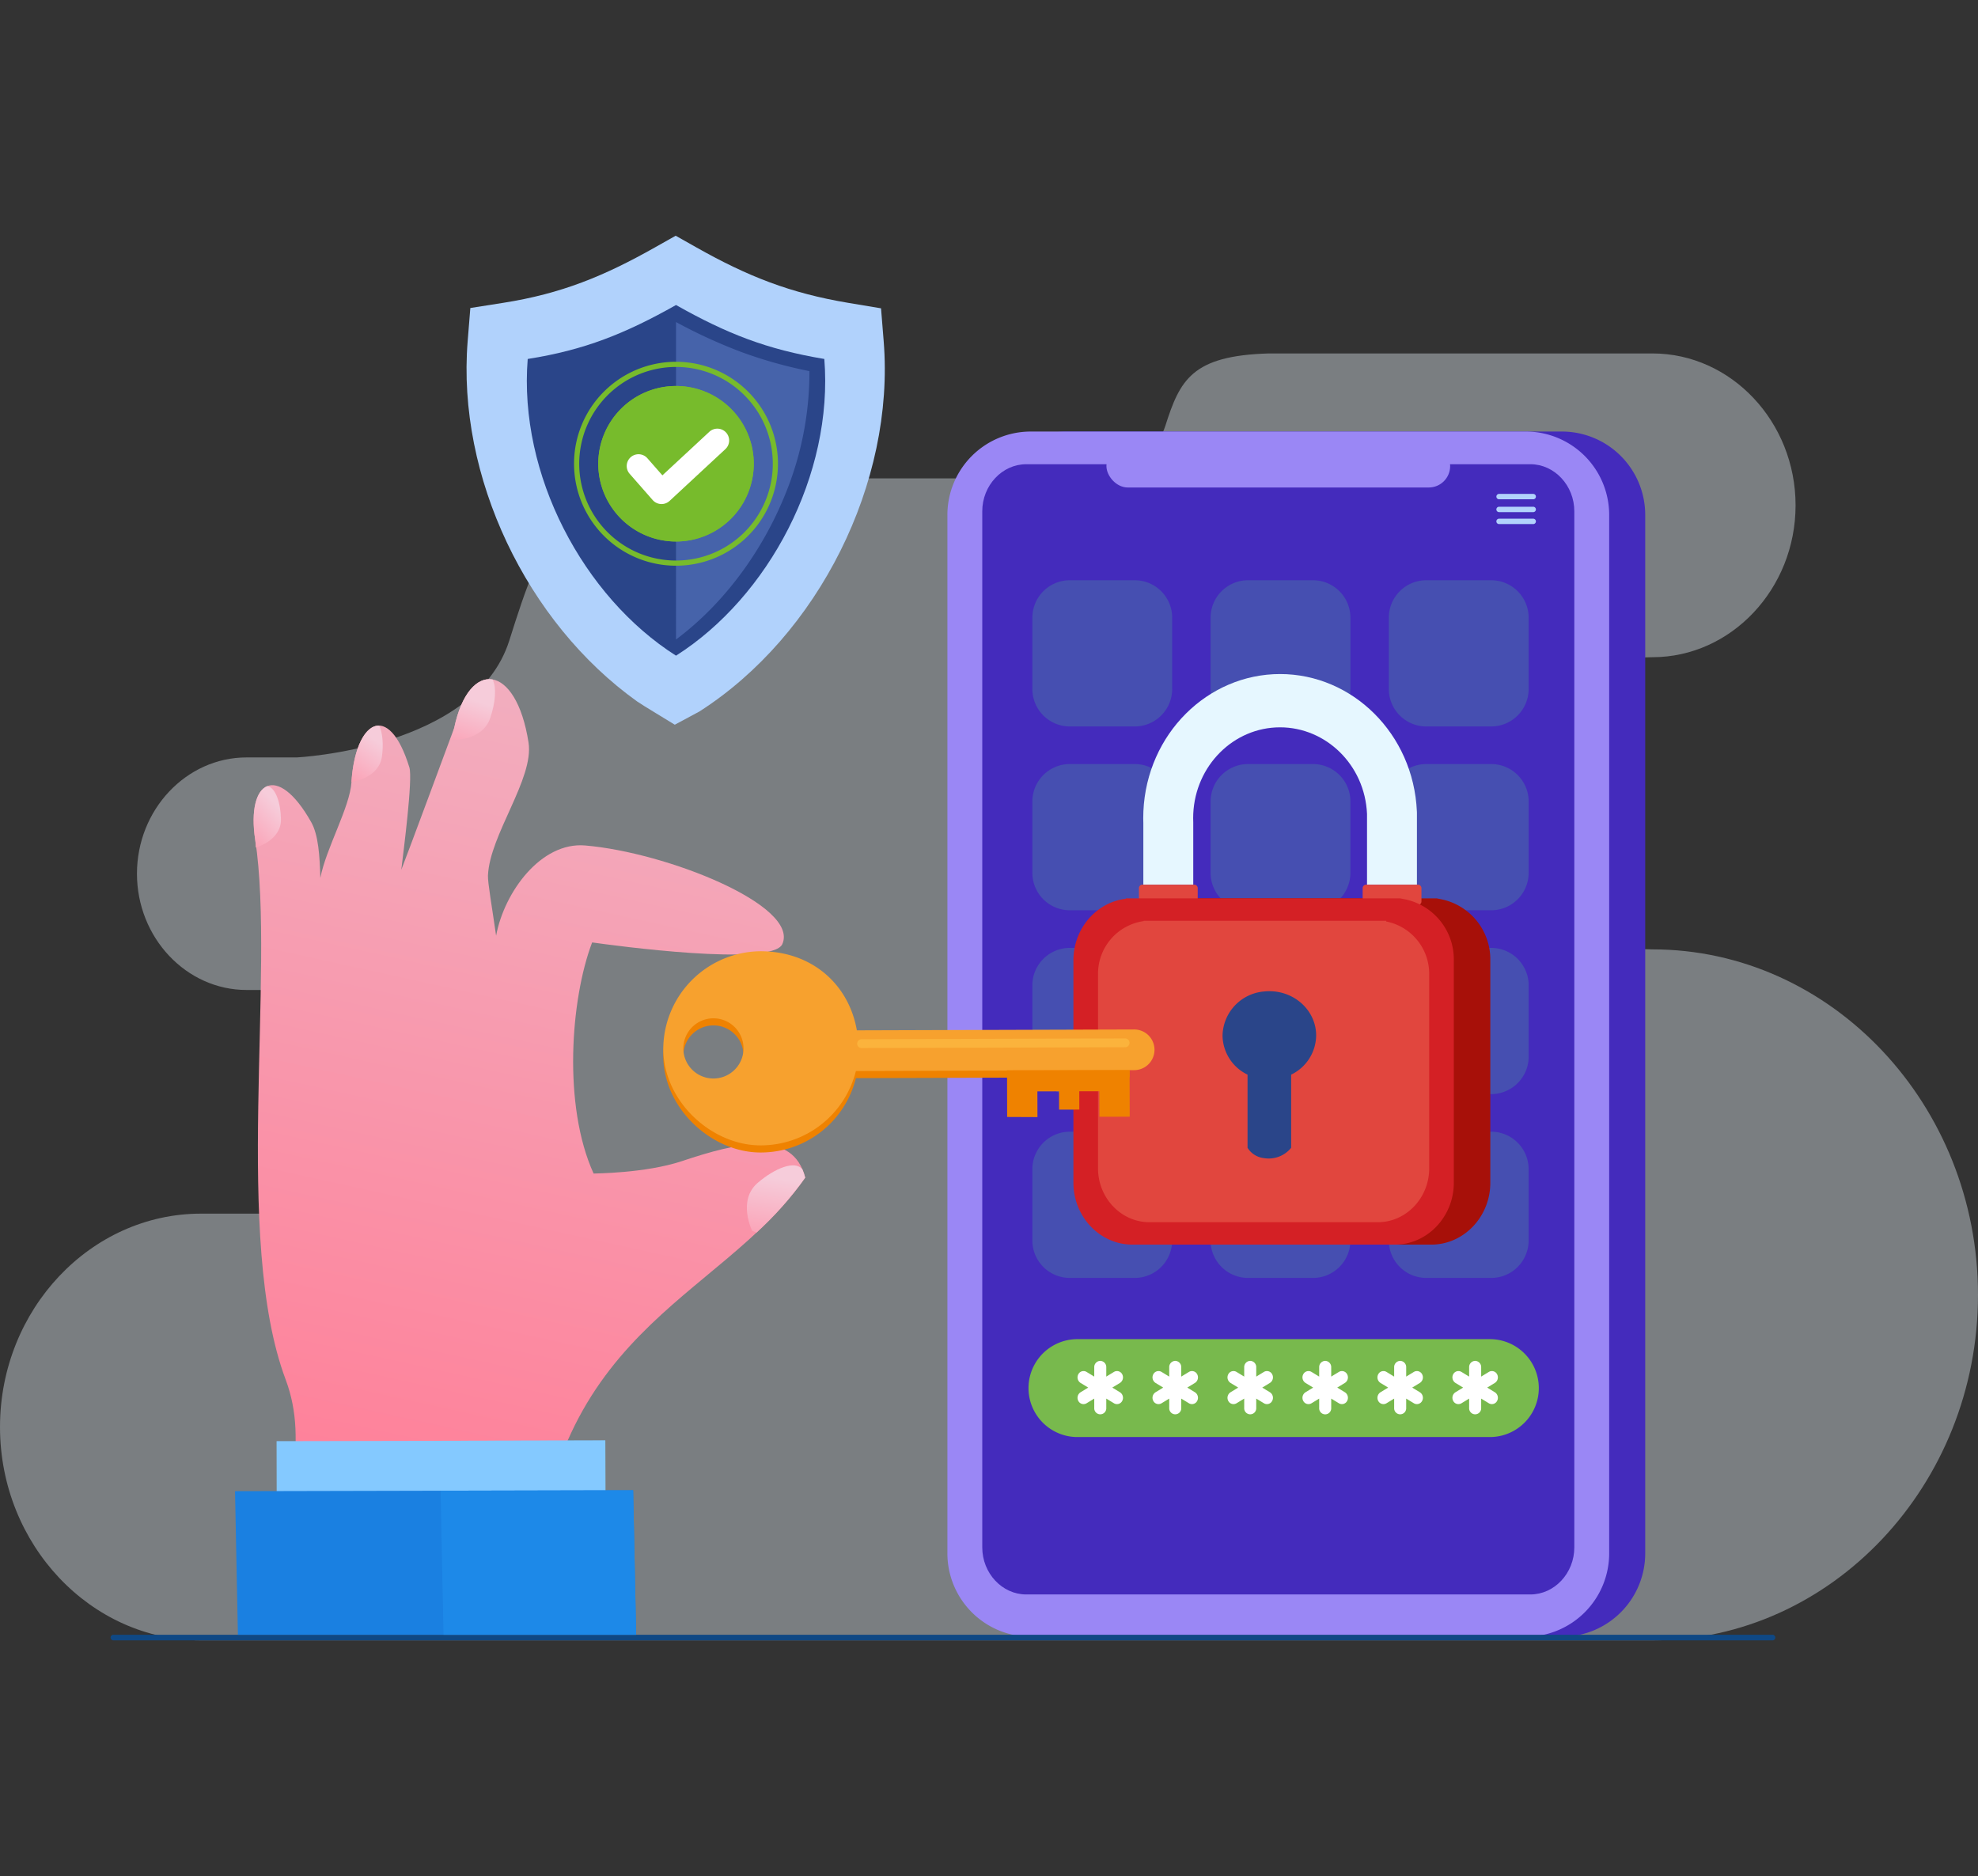 <svg xmlns="http://www.w3.org/2000/svg" xmlns:xlink="http://www.w3.org/1999/xlink" height="460" viewBox="0 0 485 460" width="485"><rect x="0" y="0" width="485" height="460" fill="#333333" stroke="none"/><clipPath id="a"><path d="m233 184h485v460h-485z"></path></clipPath><clipPath id="b"><path d="m884.092 1087.992c2.345-69.107 45.3-75.287 66.723-106.041-3.014-11.822-16.494-8.643-30.211-4.057-8.982 3-21.541 3.019-21.673 3.055-7.58-16.633-5.643-42.8-.362-56.67 5.018.711 44.15 6.043 46.641.4 4.192-9.491-28.39-22.487-48.363-24.173-10.823-.913-19.834 11.416-21.822 22.12-1.055-7.324-2.072-13.086-2-14.734.416-10.011 11.331-23.748 9.951-32.614-3.052-19.6-14.661-20.526-18.216-3.623-.008.038-12.456 33.63-12.984 34.81.524-4.413 2.858-22.252 1.984-25.094-5.088-16.545-13.248-11.441-14.2 3.6-.4 6.233-6.252 16.233-7.634 23.507-.141-5.432-.486-10.579-2.237-13.69-8.3-14.742-15.939-10.221-13.725 4.34 4.982 32.785-5.5 97.782 7.457 132.33 5.912 15.762-.264 31.133-3.751 60.192z" transform="translate(-815.569 -859.727)"></path></clipPath><linearGradient id="c" gradientUnits="objectBoundingBox" x1=".446" x2=".561" y1=".911" y2=".03"><stop offset="0" stop-color="#ff7f98"></stop><stop offset="1" stop-color="#f2aebf"></stop></linearGradient><clipPath id="d"><path d="m1523.76 1571.937a85.191 85.191 0 0 0 11.922-13.447c0-.045-.006-.089-.01-.132a13.86 13.86 0 0 0 -.637-1.89c-1.773-2.369-6.777-.328-10.963 3.257-5.063 4.337-1.386 11.759-1.386 11.759z" transform="translate(-1521.397 -1555.448)"></path></clipPath><linearGradient id="e" gradientUnits="objectBoundingBox" x1=".308" x2=".538" y1="1.779" y2=".247"><stop offset="0" stop-color="#ff7f98"></stop><stop offset="1" stop-color="#f6ccda"></stop></linearGradient><clipPath id="f"><path d="m1107.617 859.813c-3.763-.664-7.61 3.324-9.405 11.857a18.7 18.7 0 0 1 -.913 2.941c.977.049 7.851.194 9.744-5.355 1.254-3.677 1.6-7.452.574-9.444" transform="translate(-1097.299 -859.742)"></path></clipPath><linearGradient id="g" x1=".181" x2=".532" xlink:href="#e" y1="1.793" y2=".37"></linearGradient><clipPath id="h"><path d="m962.344 926.166c-3.336-.1-6.24 5.241-6.792 13.831.8-.116 6.809-1.163 7.485-6.3.386-2.934.169-5.813-.693-7.531" transform="translate(-955.552 -926.164)"></path></clipPath><linearGradient id="i" x1="-.01" x2=".612" xlink:href="#e" y1="1.812" y2=".211"></linearGradient><clipPath id="j"><path d="m818.9 1012.83c-2.688 1.087-4.057 5.864-2.947 13.168a14.488 14.488 0 0 1 .148 1.878s6.266-1.711 6.171-6.938c-.074-4.047-1.316-7.809-3.373-8.109" transform="translate(-815.57 -1012.83)"></path></clipPath><linearGradient id="k" x1="-.198" x2=".66" xlink:href="#e" y1="1.779" y2=".206"></linearGradient><g clip-path="url(#a)" transform="translate(-233 -184)"><g transform="translate(-219.628 16.606)"><g fill-rule="evenodd"><path d="m516.149 604.543h-14.228c-27.072 0-49.227 23.473-49.293 52.188v.254c.065 28.715 22.221 52.189 49.293 52.189h355.885c43.9 0 79.822-38.123 79.822-84.713 0-46.593-35.918-84.713-79.822-84.713-18.563 0-33.75-16.118-33.75-35.819s15.187-35.818 33.75-35.818c19.3 0 35.091-16.758 35.091-37.24 0-20.481-15.792-37.239-35.091-37.239h-94.09c-18.847.546-21.774 6.5-25.365 17.8-3.768 11.872-23.345 12.829-23.345 12.829h-84.006c-40.931 0-45.1 13.317-53.508 39.8s-52.083 28.622-52.083 28.622h-12.336c-14.776 0-26.864 12.829-26.864 28.509s12.091 28.508 26.864 28.508h3.076c14.209 0 25.837 12.341 25.837 27.422s-11.628 27.422-25.837 27.422" fill="#e7eff9" opacity=".396" transform="translate(0 -139.578)"></path><path d="m1880.217 505.4h121.7a20.449 20.449 0 0 1 20.283 20.5v254.5a20.45 20.45 0 0 1 -20.283 20.5h-121.7a20.45 20.45 0 0 1 -20.283-20.5v-254.5a20.449 20.449 0 0 1 20.283-20.5" fill="#442bbc" transform="translate(-1166.169 -232.197)"></path><path d="m1828.639 505.4h121.7a20.449 20.449 0 0 1 20.283 20.5v254.5a20.45 20.45 0 0 1 -20.283 20.5h-121.7a20.45 20.45 0 0 1 -20.283-20.5v-254.5a20.449 20.449 0 0 1 20.283-20.5" fill="#9a87f5" transform="translate(-1123.429 -232.197)"></path><path d="m1869.026 552.164c-5.908 0-10.777 5.214-10.777 11.537v254.045c0 6.326 4.869 11.538 10.777 11.538h123.613c5.909 0 10.778-5.212 10.778-11.538v-254.046c0-6.326-4.869-11.537-10.778-11.537h-123.613" fill="#442bbc" transform="translate(-1164.773 -270.948)"></path><path d="m2210.113 1280.111h-15.964a9.2 9.2 0 0 1 -8.676-6.23q-.036-.106-.07-.213c-.022-.072-.044-.143-.065-.216-.02-.072-.04-.145-.059-.218q-.028-.109-.054-.22-.026-.11-.048-.222c-.015-.074-.03-.149-.043-.224q-.02-.112-.038-.225-.018-.113-.032-.227c-.01-.076-.018-.153-.026-.229q-.012-.115-.021-.231c-.006-.077-.011-.155-.015-.233q-.006-.117-.009-.234 0-.117 0-.235v-17.535a9.186 9.186 0 0 1 9.159-9.159h15.964a9.194 9.194 0 0 1 8.675 6.229q.037.106.07.213.034.107.064.215c.021.072.04.145.059.218.019.073.037.146.054.22q.026.11.049.222.023.112.043.224c.014.075.026.15.038.226q.018.113.032.227.015.114.026.229.012.115.021.231c.006.077.011.155.015.233 0 .078.007.156.009.234v.235 17.535a9.186 9.186 0 0 1 -9.159 9.159" fill="#4663aa" transform="translate(-1435.528 -844.455)"></path><path d="m2602.971 594.649h-8.371a.662.662 0 0 0 -.66.659.662.662 0 0 0 .66.66h8.373a.662.662 0 0 0 .66-.66.662.662 0 0 0 -.66-.659" fill="#b1d2fc" transform="translate(-1774.405 -306.154)"></path><path d="m2602.971 613.011h-8.371a.662.662 0 0 0 -.66.66.662.662 0 0 0 .66.66h8.373a.662.662 0 0 0 .66-.66.662.662 0 0 0 -.66-.66" fill="#b1d2fc" transform="translate(-1774.405 -321.369)"></path><path d="m2602.971 630.107h-8.371a.662.662 0 0 0 -.66.66.662.662 0 0 0 .66.66h8.373a.662.662 0 0 0 .66-.66.662.662 0 0 0 -.66-.66" fill="#b1d2fc" transform="translate(-1774.405 -335.536)"></path><g fill="#4663aa" opacity=".65"><path d="m2194.149 718.169h15.964a9.185 9.185 0 0 1 9.159 9.158v17.535a9.185 9.185 0 0 1 -9.159 9.158h-15.964a9.185 9.185 0 0 1 -9.159-9.158v-17.535a9.185 9.185 0 0 1 9.159-9.158" transform="translate(-1435.528 -408.509)"></path><path d="m2449.2 718.169h15.965a9.185 9.185 0 0 1 9.158 9.158v17.535a9.185 9.185 0 0 1 -9.158 9.158h-15.965a9.185 9.185 0 0 1 -9.159-9.158v-17.535a9.185 9.185 0 0 1 9.159-9.158" transform="translate(-1646.878 -408.509)"></path><path d="m1939.1 981.213h15.965a9.185 9.185 0 0 1 9.158 9.158v17.535a9.185 9.185 0 0 1 -9.158 9.159h-15.965a9.185 9.185 0 0 1 -9.158-9.159v-17.535a9.185 9.185 0 0 1 9.158-9.158" transform="translate(-1224.18 -626.481)"></path><path d="m2210.113 1543.157h-15.964a9.2 9.2 0 0 1 -8.81-6.659c-.02-.072-.04-.145-.059-.217q-.028-.109-.054-.22-.026-.11-.048-.222c-.015-.074-.03-.149-.043-.224-.013-.075-.026-.15-.038-.225-.012-.075-.022-.151-.032-.227-.01-.076-.018-.152-.026-.229q-.012-.115-.021-.231c-.006-.077-.011-.154-.015-.232q-.006-.116-.009-.234 0-.117 0-.235v-17.535a9.194 9.194 0 0 1 6.229-8.675c.071-.024.142-.047.214-.069.072-.023.144-.044.216-.065q.109-.031.218-.059l.22-.054q.111-.026.222-.049l.224-.043.226-.038.228-.032q.114-.015.229-.026c.076-.008.154-.015.231-.021.077-.006.155-.011.232-.015l.234-.009q.117 0 .235 0h15.964q.118 0 .236 0l.234.009c.078 0 .155.009.232.015.077.006.154.013.231.021s.153.016.229.026l.228.032.226.038.224.043q.111.023.222.049l.22.054c.073.019.146.039.218.059q.108.031.216.065c.071.022.143.045.213.069q.212.072.42.155a9.222 9.222 0 0 1 5.622 6.681c.015.074.03.149.043.223.014.075.026.15.038.225.012.075.022.151.032.227q.015.114.026.229c.008.076.015.153.021.23.006.077.011.154.015.232 0 .077.007.156.009.233v.235 17.538a9.185 9.185 0 0 1 -9.159 9.158" transform="translate(-1435.528 -1062.43)"></path><path d="m1955.062 1543.157h-15.962a9.191 9.191 0 0 1 -9.111-8.226q-.012-.115-.021-.231c-.006-.077-.011-.154-.015-.232q-.006-.116-.009-.234 0-.117 0-.235v-17.534q0-.118 0-.235c0-.078.005-.156.009-.233 0-.078.009-.155.015-.232.006-.077.013-.154.021-.23a9.2 9.2 0 0 1 7.049-7.99q.11-.026.222-.049l.224-.043.226-.038.227-.032q.114-.015.229-.026.231-.024.464-.036l.234-.009q.117 0 .235 0h15.965q.118 0 .235 0l.234.009q.117.006.232.015.116.009.231.021t.229.026l.228.032c.076.012.151.024.226.038l.224.043q.111.023.222.049l.22.054q.109.028.218.059.109.031.216.065c.071.022.143.045.213.069q.212.072.42.155.208.082.411.174c.067.031.135.062.2.094q.1.048.2.1.182.094.359.2l.03.017q.1.055.19.113.094.057.187.117.186.12.366.248.09.064.178.13c.059.044.117.089.175.134q.087.068.171.138.085.07.168.142.083.072.164.146.081.074.161.15.079.076.157.154.078.078.153.157.076.079.15.161c.049.054.1.109.146.164a9.115 9.115 0 0 1 2.24 5.985v17.529a9.186 9.186 0 0 1 -9.159 9.158" transform="translate(-1224.18 -1062.43)"></path><path d="m2465.168 1543.157h-15.968a9.185 9.185 0 0 1 -9.158-9.158v-17.535a9.185 9.185 0 0 1 9.158-9.159h15.965a9.185 9.185 0 0 1 9.158 9.159v17.536a9.185 9.185 0 0 1 -9.158 9.158" transform="translate(-1646.881 -1062.43)"></path><path d="m1955.062 1280.111h-15.962a9.2 9.2 0 0 1 -8.923-7.1q-.026-.11-.049-.222-.023-.111-.043-.224-.02-.112-.038-.225-.017-.113-.032-.227c-.01-.076-.019-.153-.026-.229q-.012-.115-.021-.231c-.006-.077-.011-.155-.015-.233q-.006-.117-.009-.234 0-.117 0-.235v-17.535c0-.079 0-.157 0-.235q0-.118.009-.234c0-.078.009-.155.015-.233q.009-.116.021-.231c.008-.077.017-.153.026-.229q.015-.114.032-.227.018-.113.038-.226.02-.112.043-.224.023-.111.049-.222c.017-.073.035-.147.054-.22a9.2 9.2 0 0 1 8.869-6.877h15.965a9.144 9.144 0 0 1 6.918 3.174q.072.083.142.168.07.085.138.171a9.105 9.105 0 0 1 1.96 5.645v17.535a9.186 9.186 0 0 1 -9.159 9.159" transform="translate(-1224.18 -844.455)"></path><path d="m2465.166 1280.111h-15.966a9.15 9.15 0 0 1 -7.061-3.342c-.047-.056-.092-.114-.138-.171q-.067-.086-.134-.174-.066-.088-.13-.178-.063-.089-.125-.181a9.092 9.092 0 0 1 -1.57-5.111v-17.535a9.186 9.186 0 0 1 9.159-9.159h15.965a9.2 9.2 0 0 1 8.869 6.877c.019.073.037.146.054.22q.026.11.049.222c.015.074.03.149.043.224.013.075.026.15.038.226q.017.113.032.227.015.114.026.229c.008.077.015.154.021.231.006.077.011.155.015.233 0 .078.007.156.009.234q0 .117 0 .235v17.535.235c0 .078 0 .156-.009.234 0 .078-.009.155-.015.233-.006.077-.013.154-.021.231-.008.077-.017.153-.026.229q-.015.114-.032.227c-.012.075-.024.151-.038.225q-.021.113-.043.224-.023.111-.049.222a9.2 9.2 0 0 1 -8.923 7.1" transform="translate(-1646.878 -844.455)"></path><path d="m2190.8 1016.427a9.221 9.221 0 0 1 -5.622-6.681c-.015-.074-.03-.149-.043-.223-.013-.075-.026-.15-.038-.225-.012-.076-.022-.151-.032-.227-.01-.076-.018-.152-.026-.229q-.012-.115-.021-.231c-.006-.077-.011-.154-.015-.232q-.006-.116-.009-.233 0-.117 0-.235v-17.54a9.186 9.186 0 0 1 9.159-9.158h15.964a9.194 9.194 0 0 1 8.675 6.229q.037.106.07.213.034.107.064.216c.021.072.04.145.059.218.019.073.037.146.054.22q.026.11.049.222.023.111.043.224c.014.075.026.15.038.225q.018.113.032.227c.01.076.019.152.026.229.008.076.015.153.021.23.006.077.011.155.015.232 0 .078.007.155.009.233v.235 17.535a9.194 9.194 0 0 1 -6.229 8.675l-.213.07-.216.064-.218.059-.22.054-.222.049-.224.043q-.113.02-.226.038t-.228.032q-.114.015-.229.026l-.231.021c-.077.006-.155.011-.232.015s-.156.007-.234.009-.157 0-.236 0h-15.964q-.118 0-.235 0c-.078 0-.156-.005-.234-.009s-.156-.009-.232-.015c-.077-.006-.155-.013-.231-.021s-.153-.017-.229-.026-.152-.02-.228-.032l-.226-.038-.224-.043-.222-.049-.22-.054q-.109-.028-.218-.059l-.216-.064-.214-.07" transform="translate(-1435.528 -626.481)"></path><path d="m1939.1 718.169h15.965a9.185 9.185 0 0 1 9.158 9.158v17.535a9.185 9.185 0 0 1 -9.158 9.158h-15.965a9.185 9.185 0 0 1 -9.158-9.158v-17.535a9.185 9.185 0 0 1 9.158-9.158" transform="translate(-1224.18 -408.509)"></path><path d="m2445.851 1016.427a9.221 9.221 0 0 1 -5.622-6.681c-.015-.074-.03-.149-.043-.223-.013-.075-.026-.15-.038-.225-.012-.076-.022-.151-.032-.227q-.014-.114-.026-.229-.012-.115-.021-.231c-.006-.077-.011-.154-.015-.232q-.006-.116-.009-.233 0-.117 0-.235v-17.54a9.186 9.186 0 0 1 9.159-9.158h15.964a9.2 9.2 0 0 1 8.676 6.229c.024.071.047.142.07.213q.033.107.064.216.031.108.059.218.028.109.054.22.026.11.049.222.023.111.043.224c.013.075.026.15.038.225q.017.113.032.227c.01.076.018.152.026.229.008.076.015.153.021.23.006.077.011.155.015.232q.006.116.009.233 0 .117 0 .235v17.535a9.194 9.194 0 0 1 -6.229 8.675l-.214.07c-.072.022-.144.044-.216.064-.072.021-.145.04-.218.059l-.22.054-.222.049-.224.043q-.112.02-.226.038t-.228.032c-.076.01-.153.019-.229.026s-.154.015-.231.021c-.077.006-.155.011-.233.015s-.156.007-.234.009-.157 0-.235 0h-15.965c-.079 0-.157 0-.235 0s-.156-.005-.234-.009-.156-.009-.233-.015q-.116-.009-.231-.021c-.077-.008-.153-.017-.229-.026s-.152-.02-.228-.032l-.226-.038-.224-.043-.222-.049-.22-.054q-.109-.028-.218-.059c-.072-.021-.144-.042-.216-.064l-.214-.07" transform="translate(-1646.878 -626.481)"></path></g><path d="m611.567 2227.152h406.8a.689.689 0 0 1 0 1.379h-406.8a.689.689 0 0 1 0-1.379" fill="#0f4884" transform="translate(-131.134 -1658.934)"></path><path d="m2109.591 1173.391h-55.845v.1c-7.2.849-12.847 7.3-12.847 15.064v54.575c0 8.339 6.508 15.16 14.462 15.16h64.352c7.955 0 14.462-6.822 14.462-15.16v-54.575a15.022 15.022 0 0 0 -12.121-14.96l-1.016-.2z" fill="#a71009" transform="translate(-1316.127 -785.73)"></path><path d="m2100.872 904.073v-15.3c-.015-.336-.023-.674-.023-1.014s.009-.677.023-1.013v-.037c.525-11.809 9.856-21.216 21.291-21.216 11.189 0 20.78 9.152 21.316 21.216v17.36h12.239v-17.669l-.014-.309c-.846-19.027-15.82-33.661-33.541-33.661-17.737 0-32.671 14.655-33.517 33.661v.054c-.022.538-.036 1.076-.036 1.615q0 .641.024 1.283v15.027z" fill="#e6f7ff" transform="translate(-1355.662 -519.767)"></path><path d="m2083.307 1153.811h12.708a.855.855 0 0 1 .853.853v3.266a.855.855 0 0 1 -.853.853h-12.708a.855.855 0 0 1 -.853-.853v-3.266a.855.855 0 0 1 .853-.853" fill="#e1463e" transform="translate(-1350.562 -769.505)"></path><path d="m2403.461 1153.811h12.707a.855.855 0 0 1 .853.853v3.266a.855.855 0 0 1 -.853.853h-12.707a.855.855 0 0 1 -.853-.853v-3.266a.855.855 0 0 1 .853-.853" fill="#e1463e" transform="translate(-1615.859 -769.505)"></path><path d="m2057.381 1173.391h-55.845v.1c-7.2.849-12.847 7.3-12.847 15.064v54.575c0 8.339 6.508 15.16 14.462 15.16h64.349c7.954 0 14.461-6.822 14.461-15.16v-54.575a15.022 15.022 0 0 0 -12.121-14.96l-1.045-.2z" fill="#d42025" transform="translate(-1272.863 -785.73)"></path><path d="m2083.719 1205.455h-48.619v.084a13.035 13.035 0 0 0 -11.184 13.114v47.512c0 7.259 5.666 13.2 12.59 13.2h56.023c6.925 0 12.59-5.939 12.59-13.2v-47.512a13.078 13.078 0 0 0 -10.552-13.023v-.175z" fill="#e1463e" transform="translate(-1302.055 -812.3)"></path><path d="m2225.043 1317.107c0-5.995-5.138-10.853-11.475-10.853a12.253 12.253 0 0 0 -1.342.073 11.091 11.091 0 0 0 -10.135 10.78 10.793 10.793 0 0 0 6.13 9.605v17.94a5.439 5.439 0 0 0 4.005 2.526 7.081 7.081 0 0 0 6.687-2.526v-17.939a10.794 10.794 0 0 0 6.13-9.606" fill="#2a4589" transform="translate(-1449.7 -895.828)"></path></g><g clip-path="url(#b)" transform="translate(514.817 333.915)"><path d="m0 0h140.36v236.896h-140.36z" fill="url(#c)" transform="translate(-5.115 -4.972)"></path></g><g clip-path="url(#d)" transform="translate(635.757 453.125)"><path d="m0 0h16.673v17.839h-16.673z" fill="url(#e)" transform="translate(-2.387 -1.35)"></path></g><g clip-path="url(#f)" transform="translate(563.09 333.918)"><path d="m0 0h11.34v15.656h-11.34z" fill="url(#g)" transform="translate(0 -.592)"></path></g><g clip-path="url(#h)" transform="translate(538.802 345.299)"><path d="m0 0h7.871v13.929h-7.871z" fill="url(#i)" transform="translate(0 -.096)"></path></g><g clip-path="url(#j)" transform="translate(514.817 360.149)"><path d="m0 0h7.526v15.047h-7.526z" fill="url(#k)" transform="translate(-.724)"></path></g><path d="m0 0h80.602v27.558h-80.602z" fill="#84c9ff" transform="matrix(1 -.002 .002 1 520.445 520.752)"></path><path d="m0 0h40.301v27.558h-40.301z" fill="#84c9ff" transform="matrix(1 -.002 .002 1 560.746 520.662)"></path><path d="m788.961 2020.615 97.617-.223.734 35.427h-97.645z" fill="#1a80e1" fill-rule="evenodd" transform="translate(-278.704 -1487.601)"></path><path d="m1083.113 2020.5 47.215-.108.735 35.427h-47.229z" fill="#1d89e8" fill-rule="evenodd" transform="translate(-522.454 -1487.601)"></path><path d="m1406.718 1283.1a7.379 7.379 0 1 0 7.362-7.4 7.379 7.379 0 0 0 -7.362 7.4m-4.919.012c.031 13.144 12.034 23.772 23.856 23.744a24.029 24.029 0 0 0 23.372-18.236c20.854-.049 46.262-.153 67.116-.2l-.009-3.691-.007-2.827v-1.046l-.006-2.409-66.852.2c-1.969-11.247-10.987-19.424-23.725-19.394a24.065 24.065 0 0 0 -23.744 23.862z" fill="#ef8200" fill-rule="evenodd" transform="translate(-786.534 -856.885)"></path><path d="m1406.693 1272.921a7.379 7.379 0 1 0 7.362-7.4 7.379 7.379 0 0 0 -7.362 7.4m110.494-4.666h.037a4.986 4.986 0 0 1 .024 9.973c-23.518.056-44.729.157-68.246.212a24.029 24.029 0 0 1 -23.372 18.235c-11.822.028-23.825-10.6-23.856-23.744a24.064 24.064 0 0 1 23.744-23.856c12.738-.03 21.757 8.146 23.725 19.394z" fill="#f7a12e" transform="translate(-786.513 -848.448)"></path><path d="m1744.956 1373.8-64.613.2a1.087 1.087 0 0 0 -1.081 1.085 1.086 1.086 0 0 0 1.087 1.081l64.613-.2a1.087 1.087 0 0 0 1.08-1.086 1.086 1.086 0 0 0 -1.087-1.081" fill="#fbb33c" fill-rule="evenodd" transform="translate(-1016.456 -951.802)"></path><path d="m1906.464 1424.413.011 4.486 4.964-.012-.01-4.486 4.919-.012.014 6.259 7.432-.018-.027-11.411-30.052.021.027 11.46 7.432.032-.015-6.308z" fill="#ef8200" fill-rule="evenodd" transform="translate(-1194.163 -989.437)"></path><path d="m2037.545 1804.131h-101.118a12 12 0 1 0 0 24.007h101.118a12 12 0 1 0 0-24.007" fill="#78b94d" fill-rule="evenodd" transform="translate(-1219.609 -1308.396)"></path><path d="m2073.69 1835.219a1.522 1.522 0 0 0 -1.475 1.557v2.3l-1.885-1.149a1.437 1.437 0 0 0 -2.014.57 1.61 1.61 0 0 0 .54 2.126l1.886 1.149-1.886 1.15a1.609 1.609 0 0 0 -.54 2.126 1.436 1.436 0 0 0 2.014.57l1.885-1.149v2.3a1.477 1.477 0 1 0 2.95 0v-2.3l1.886 1.149a1.437 1.437 0 0 0 2.015-.57 1.609 1.609 0 0 0 -.54-2.126l-1.886-1.15 1.886-1.149a1.609 1.609 0 0 0 .54-2.126 1.437 1.437 0 0 0 -2.015-.57l-1.886 1.149v-2.3a1.521 1.521 0 0 0 -1.474-1.557m-18.384 0a1.521 1.521 0 0 0 -1.475 1.557v2.3l-1.886-1.149a1.438 1.438 0 0 0 -2.015.57 1.61 1.61 0 0 0 .54 2.126l1.886 1.149-1.886 1.15a1.609 1.609 0 0 0 -.54 2.126 1.437 1.437 0 0 0 2.015.57l1.886-1.149v2.3a1.477 1.477 0 1 0 2.949 0v-2.3l1.886 1.149a1.437 1.437 0 0 0 2.015-.57 1.609 1.609 0 0 0 -.541-2.126l-1.886-1.15 1.886-1.149a1.61 1.61 0 0 0 .541-2.126 1.437 1.437 0 0 0 -2.015-.57l-1.886 1.149v-2.3a1.521 1.521 0 0 0 -1.475-1.557zm-18.384 0a1.521 1.521 0 0 0 -1.475 1.557v2.3l-1.886-1.149a1.437 1.437 0 0 0 -2.015.57 1.61 1.61 0 0 0 .54 2.126l1.886 1.149-1.886 1.15a1.61 1.61 0 0 0 -.54 2.126 1.437 1.437 0 0 0 2.015.57l1.886-1.149v2.3a1.477 1.477 0 1 0 2.95 0v-2.3l1.886 1.149a1.437 1.437 0 0 0 2.015-.57 1.609 1.609 0 0 0 -.54-2.126l-1.886-1.15 1.886-1.149a1.61 1.61 0 0 0 .54-2.126 1.438 1.438 0 0 0 -2.015-.57l-1.886 1.149v-2.3a1.522 1.522 0 0 0 -1.477-1.557zm-18.385 0a1.522 1.522 0 0 0 -1.475 1.557v2.3l-1.886-1.149a1.437 1.437 0 0 0 -2.015.57 1.61 1.61 0 0 0 .54 2.126l1.886 1.149-1.886 1.15a1.609 1.609 0 0 0 -.54 2.126 1.437 1.437 0 0 0 2.015.57l1.886-1.149v2.3a1.477 1.477 0 1 0 2.95 0v-2.3l1.886 1.149a1.437 1.437 0 0 0 2.015-.57 1.609 1.609 0 0 0 -.54-2.126l-1.886-1.15 1.886-1.149a1.61 1.61 0 0 0 .54-2.126 1.437 1.437 0 0 0 -2.015-.57l-1.886 1.149v-2.3a1.521 1.521 0 0 0 -1.476-1.557zm-18.385 0a1.522 1.522 0 0 0 -1.475 1.557v2.3l-1.886-1.149a1.437 1.437 0 0 0 -2.015.57 1.609 1.609 0 0 0 .54 2.126l1.885 1.149-1.885 1.15a1.608 1.608 0 0 0 -.54 2.126 1.436 1.436 0 0 0 2.015.57l1.886-1.149v2.3a1.477 1.477 0 1 0 2.95 0v-2.3l1.886 1.149a1.437 1.437 0 0 0 2.015-.57 1.609 1.609 0 0 0 -.54-2.126l-1.886-1.15 1.886-1.149a1.61 1.61 0 0 0 .54-2.126 1.437 1.437 0 0 0 -2.015-.57l-1.886 1.149v-2.3a1.521 1.521 0 0 0 -1.476-1.557zm91.922 0a1.521 1.521 0 0 0 -1.475 1.557v2.3l-1.886-1.149a1.437 1.437 0 0 0 -2.015.57 1.61 1.61 0 0 0 .54 2.126l1.886 1.149-1.886 1.15a1.609 1.609 0 0 0 -.54 2.126 1.436 1.436 0 0 0 2.015.57l1.886-1.149v2.3a1.477 1.477 0 1 0 2.95 0v-2.3l1.886 1.149a1.437 1.437 0 0 0 2.015-.57 1.609 1.609 0 0 0 -.54-2.126l-1.886-1.15 1.886-1.149a1.61 1.61 0 0 0 .54-2.126 1.437 1.437 0 0 0 -2.014-.57l-1.886 1.149v-2.3a1.521 1.521 0 0 0 -1.477-1.557z" fill="#fff" fill-rule="evenodd" transform="translate(-1277.744 -1334.157)"></path><path d="m1171.307 345.086c-1.229-.786-8.019-4.84-9.21-5.69-27.115-19.364-44.248-55.155-41.578-88.31l.658-8.172 8.1-1.275c14.21-2.236 24.651-6.525 37.135-13.565l5.113-2.883 5.113 2.883c12.551 7.078 22.963 11.2 37.229 13.58l8.012 1.336.652 8.1c2.787 34.612-16.007 72.1-45.209 90.766z" fill="#b1d2fc" fill-rule="evenodd" transform="translate(-553.224)"></path><path d="m1243.1 324.344c-12.466 7.03-22.49 11.046-36.363 13.229-2.282 28.34 13.672 58.339 36.363 72.748 22.691-14.41 38.645-44.408 36.364-72.748-14.133-2.357-23.9-6.2-36.364-13.229" fill="#2a4589" fill-rule="evenodd" transform="translate(-624.715 -82.164)"></path><path d="m1420.006 426.573c11.97-8.928 21.308-21.95 26.824-35.685a78.885 78.885 0 0 0 5.888-30.116 112.108 112.108 0 0 1 -16.514-4.621 128.5 128.5 0 0 1 -16.2-7.41z" fill="#4663aa" fill-rule="evenodd" transform="translate(-801.621 -102.382)"></path><path d="m1327.822 440.246a19.062 19.062 0 1 0 19.062 19.062 19.062 19.062 0 0 0 -19.062-19.062" fill="#77bb2c" fill-rule="evenodd" transform="translate(-709.437 -178.207)"></path><path d="m1358.118 512.737 11.5-10.673a2.895 2.895 0 1 1 3.942 4.241l-13.705 12.721-.043.035a2.9 2.9 0 0 1 -4.081-.271l-5.669-6.463a2.893 2.893 0 0 1 4.352-3.812z" fill="#fff" fill-rule="evenodd" transform="translate(-743.071 -228.792)"></path><path d="m1327.822 440.246a19.062 19.062 0 1 0 19.062 19.062 19.062 19.062 0 0 0 -19.062-19.062" fill="#77bb2c" fill-rule="evenodd" transform="translate(-709.437 -178.207)"></path><path d="m1358.118 512.737 11.5-10.673a2.895 2.895 0 1 1 3.942 4.241l-13.705 12.721-.043.035a2.9 2.9 0 0 1 -4.081-.271l-5.669-6.463a2.893 2.893 0 0 1 4.352-3.812z" fill="#fff" fill-rule="evenodd" transform="translate(-743.071 -228.792)"></path><path d="m1281.422 412.908a25 25 0 1 1 -7.323 17.678 24.923 24.923 0 0 1 7.323-17.678m17.678-6.054a23.732 23.732 0 1 0 16.781 6.951 23.658 23.658 0 0 0 -16.781-6.95z" fill="#77bb2c" transform="translate(-680.716 -149.486)"></path><rect fill="#9a87f5" height="10.505" rx="5.252" transform="translate(723.919 276.419)" width="84.282"></rect></g></g></svg>